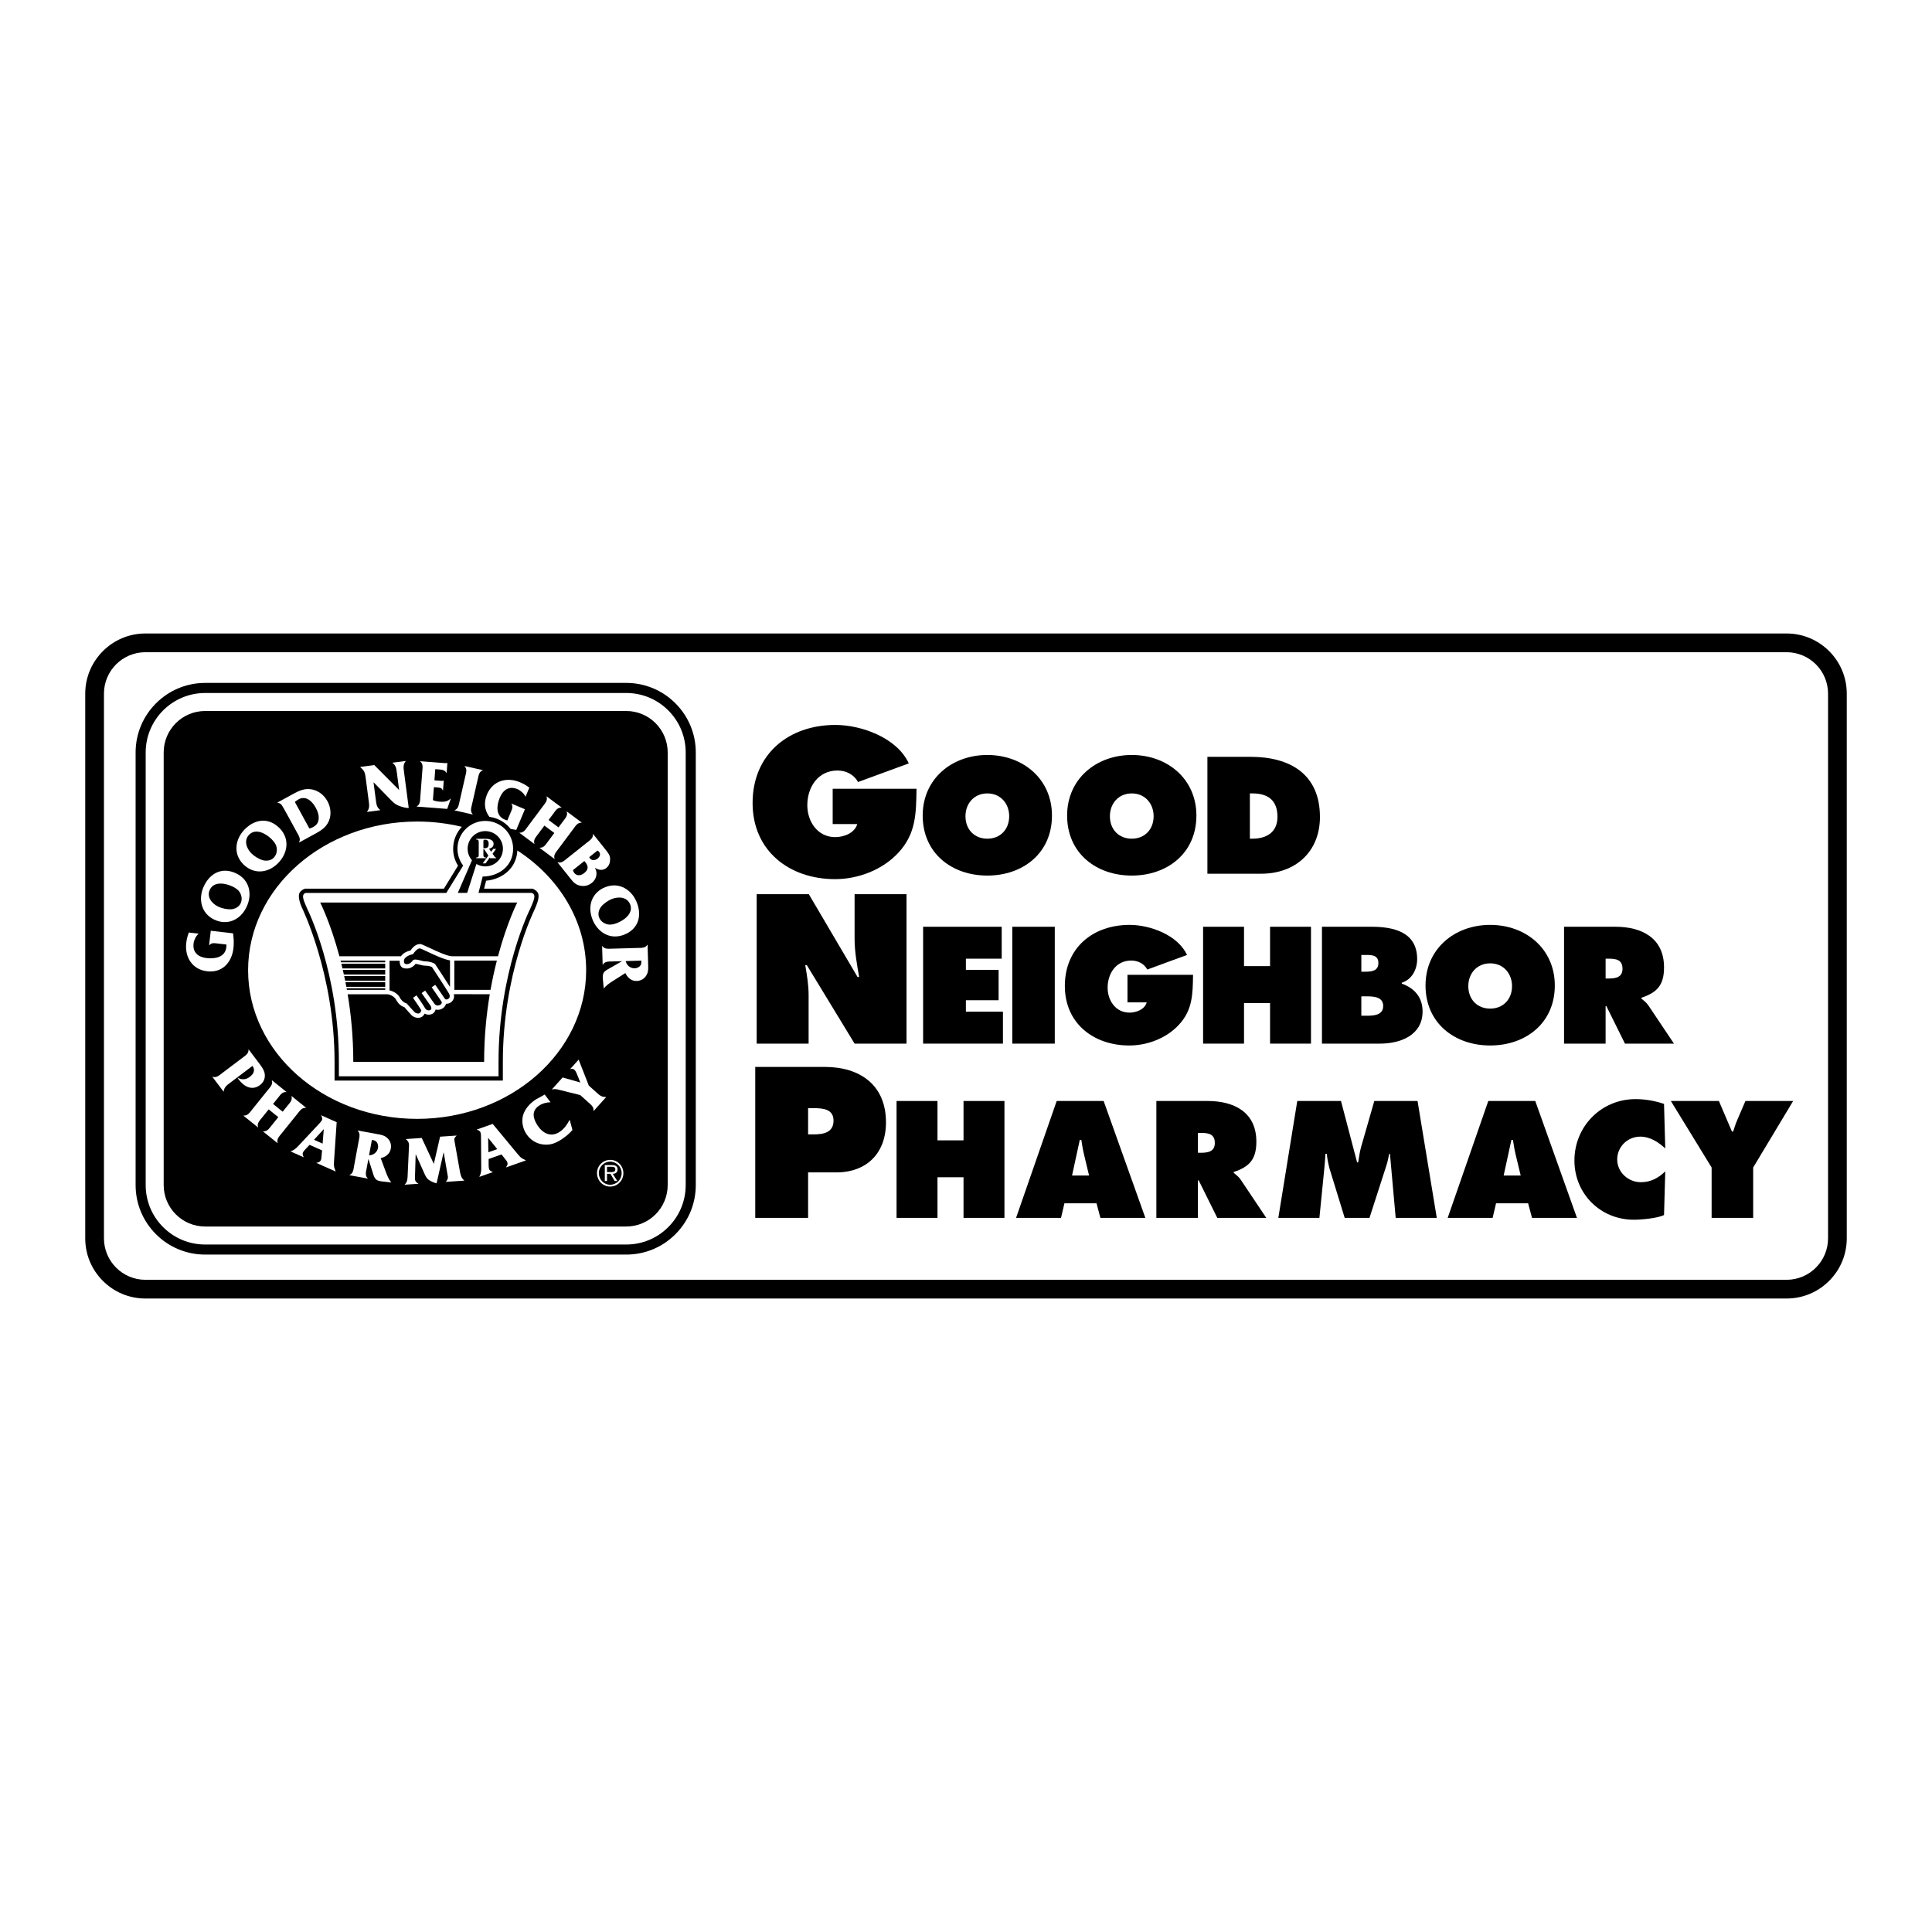<?xml version="1.0" encoding="utf-8"?>
<!-- Generator: Adobe Illustrator 13.0.0, SVG Export Plug-In . SVG Version: 6.00 Build 14948)  -->
<!DOCTYPE svg PUBLIC "-//W3C//DTD SVG 1.0//EN" "http://www.w3.org/TR/2001/REC-SVG-20010904/DTD/svg10.dtd">
<svg version="1.0" id="Layer_1" xmlns="http://www.w3.org/2000/svg" xmlns:xlink="http://www.w3.org/1999/xlink" x="0px" y="0px"
	 width="192.756px" height="192.756px" viewBox="0 0 192.756 192.756" enable-background="new 0 0 192.756 192.756"
	 xml:space="preserve">
<g>
	<polygon fill-rule="evenodd" clip-rule="evenodd" fill="#FFFFFF" points="0,0 192.756,0 192.756,192.756 0,192.756 0,0 	"/>
	<path fill-rule="evenodd" clip-rule="evenodd" d="M182.493,64.962c-1.134-1.134-2.643-1.759-4.247-1.759H14.51
		c-3.312,0-6.006,2.694-6.006,6.005v54.341c0,1.604,0.625,3.111,1.759,4.244c1.134,1.135,2.643,1.76,4.247,1.76h163.736
		c1.604,0,3.113-0.625,4.247-1.76c1.134-1.133,1.759-2.641,1.759-4.244V69.208C184.252,67.604,183.627,66.096,182.493,64.962
		L182.493,64.962z"/>
	<path fill-rule="evenodd" clip-rule="evenodd" fill="#FFFFFF" d="M178.246,127.686c2.286,0,4.139-1.854,4.139-4.137V69.208
		c0-2.285-1.853-4.137-4.139-4.137H14.51c-2.286,0-4.138,1.852-4.138,4.137v54.341c0,2.283,1.853,4.137,4.138,4.137H178.246
		L178.246,127.686z"/>
	<path fill-rule="evenodd" clip-rule="evenodd" d="M62.478,125.17c1.854,0,3.596-0.721,4.907-2.031s2.033-3.053,2.033-4.906V75.074
		c0-1.854-0.722-3.596-2.033-4.907c-1.311-1.31-3.053-2.032-4.907-2.032H20.469c-3.827,0-6.939,3.113-6.939,6.939v43.159
		c0,1.854,0.722,3.596,2.033,4.906s3.053,2.031,4.907,2.031H62.478L62.478,125.17z"/>
	<path fill-rule="evenodd" clip-rule="evenodd" fill="#FFFFFF" d="M62.478,124.166c1.585,0,3.075-0.617,4.196-1.738
		c1.121-1.121,1.738-2.611,1.738-4.195V75.074c0-1.585-0.617-3.075-1.738-4.196c-1.121-1.121-2.611-1.738-4.196-1.738H20.469
		c-3.272,0-5.934,2.662-5.934,5.934v43.159c0,1.584,0.617,3.074,1.738,4.195c1.121,1.121,2.611,1.738,4.196,1.738H62.478
		L62.478,124.166z"/>
	<path fill-rule="evenodd" clip-rule="evenodd" d="M62.478,122.369c2.285,0,4.138-1.852,4.138-4.137V75.074
		c0-2.285-1.853-4.138-4.138-4.138H20.469c-2.285,0-4.138,1.853-4.138,4.138v43.159c0,2.285,1.853,4.137,4.138,4.137H62.478
		L62.478,122.369z"/>
	<path fill-rule="evenodd" clip-rule="evenodd" fill="#FFFFFF" d="M23.249,93.118c0.075,0.488,0.1,0.991,0.042,1.484
		c-0.166,1.424-1.108,2.48-2.629,2.303c-1.472-0.171-2.245-1.407-2.08-2.824c0.042-0.356,0.125-0.714,0.261-1.045l0.952,0.111
		l-0.004,0.034c-0.247,0.207-0.44,0.615-0.48,0.964c-0.104,0.89,0.475,1.347,1.303,1.443c0.843,0.098,1.85-0.083,1.965-1.076
		c0.01-0.089,0.021-0.185,0.011-0.276l-1.014-0.118c-0.308-0.036-0.474-0.042-0.694,0.183l-0.021-0.002l0.168-1.438L23.249,93.118
		L23.249,93.118z"/>
	<path fill-rule="evenodd" clip-rule="evenodd" fill="#FFFFFF" d="M20.358,88.377c0.63-1.304,1.85-1.894,3.215-1.233
		c1.354,0.654,1.623,2.109,1.014,3.37c-0.615,1.272-1.918,1.861-3.229,1.228C20.037,91.102,19.749,89.638,20.358,88.377
		L20.358,88.377z"/>
	<path fill-rule="evenodd" clip-rule="evenodd" d="M23.063,90.719c0.382-0.03,0.768-0.226,0.939-0.58
		c0.159-0.329,0.135-0.708-0.036-1.036c-0.158-0.307-0.454-0.503-0.758-0.65c-0.708-0.342-1.855-0.552-2.266,0.299
		c-0.354,0.732,0.191,1.395,0.831,1.704C22.134,90.63,22.669,90.743,23.063,90.719L23.063,90.719z"/>
	<path fill-rule="evenodd" clip-rule="evenodd" fill="#FFFFFF" d="M24.439,82.721c1.025-1.022,2.371-1.177,3.443-0.104
		c1.062,1.064,0.836,2.527-0.155,3.516c-1,0.999-2.425,1.124-3.453,0.094C23.236,85.187,23.448,83.709,24.439,82.721L24.439,82.721z
		"/>
	<path fill-rule="evenodd" clip-rule="evenodd" d="M26.22,85.825c0.371,0.098,0.8,0.04,1.078-0.238
		c0.259-0.258,0.362-0.624,0.309-0.989c-0.048-0.342-0.263-0.625-0.501-0.864c-0.556-0.557-1.569-1.133-2.238-0.466
		c-0.576,0.575-0.279,1.38,0.222,1.883C25.372,85.433,25.84,85.717,26.22,85.825L26.22,85.825z"/>
	<path fill-rule="evenodd" clip-rule="evenodd" fill="#FFFFFF" d="M28.611,81.195c-0.112-0.206-0.414-0.757-0.54-0.916
		c-0.09-0.107-0.254-0.191-0.393-0.186l-0.009-0.018l1.283-0.701c0.653-0.357,1.248-0.722,2.001-0.638
		c0.753,0.083,1.366,0.557,1.723,1.211c0.321,0.587,0.403,1.328,0.139,1.952c-0.309,0.743-0.931,1.043-1.608,1.414l-1.361,0.744
		l-0.01-0.018c0.194-0.35-0.037-0.671-0.209-0.986L28.611,81.195L28.611,81.195z"/>
	<path fill-rule="evenodd" clip-rule="evenodd" d="M30.865,82.659c0.129-0.023,0.245-0.071,0.354-0.13
		c0.381-0.208,0.56-0.456,0.578-0.898c0.012-0.367-0.119-0.721-0.294-1.041c-0.341-0.624-0.965-1.249-1.71-0.842
		c-0.133,0.073-0.256,0.164-0.376,0.261L30.865,82.659L30.865,82.659z"/>
	<path fill-rule="evenodd" clip-rule="evenodd" fill="#FFFFFF" d="M40.779,80.605c-0.239,0.031-0.638-0.09-0.856-0.166
		c-0.539-0.187-0.7-0.402-1.092-0.796l-1.542-1.578l-0.021,0.003l0.237,1.805c0.052,0.396,0.098,0.696,0.429,0.938l0.003,0.021
		l-1.319,0.173l-0.003-0.021c0.264-0.32,0.231-0.621,0.179-1.018l-0.309-2.359c-0.069-0.526-0.121-0.708-0.543-1.069l-0.003-0.021
		l1.422-0.187l0.002,0.021l2.46,2.474l-0.232-1.771c-0.052-0.396-0.098-0.697-0.429-0.938l-0.002-0.021l1.312-0.172l0.003,0.021
		c-0.257,0.319-0.225,0.621-0.173,1.017L40.779,80.605L40.779,80.605z"/>
	<path fill-rule="evenodd" clip-rule="evenodd" fill="#FFFFFF" d="M43.193,79.828c0.22,0.106,0.474,0.14,0.714,0.158
		c0.385,0.029,0.747-0.005,1.032-0.302l0.034,0.002l-0.354,1.018l-3.045-0.231l0.001-0.021c0.354-0.188,0.334-0.576,0.362-0.934
		l0.195-2.571c0.027-0.357,0.105-0.746-0.216-0.978l0.002-0.021l2.406,0.183c0.103,0.008,0.213,0.016,0.292-0.013l0.02,0.001
		l-0.076,0.997l-0.021-0.001c-0.161-0.337-0.555-0.333-0.893-0.358l-0.22-0.017l-0.084,1.114l0.64,0.048
		c0.096,0.007,0.192,0.008,0.257-0.015l0.034,0.002l-0.073,0.963l-0.035-0.002c-0.076-0.283-0.394-0.279-0.648-0.298l-0.227-0.017
		L43.193,79.828L43.193,79.828z"/>
	<path fill-rule="evenodd" clip-rule="evenodd" fill="#FFFFFF" d="M47.095,80.243c-0.08,0.349-0.212,0.715,0.069,0.999l-0.004,0.021
		l-1.809-0.413l0.004-0.02c0.377-0.133,0.416-0.521,0.495-0.87l0.572-2.508c0.08-0.35,0.214-0.722-0.067-1.006l0.004-0.02
		l1.809,0.412l-0.005,0.021c-0.377,0.133-0.417,0.527-0.497,0.877L47.095,80.243L47.095,80.243z"/>
	<path fill-rule="evenodd" clip-rule="evenodd" fill="#FFFFFF" d="M53.669,83.238c-0.214,0.288-0.488,0.574-0.345,0.947
		l-0.012,0.016l-1.487-1.109l0.012-0.017c0.399,0.031,0.595-0.313,0.81-0.601l1.534-2.056c0.215-0.288,0.488-0.574,0.346-0.947
		l0.012-0.017l1.486,1.109l-0.012,0.017c-0.404-0.035-0.595,0.313-0.81,0.601l-0.47,0.63l0.989,0.738l0.47-0.63
		c0.214-0.287,0.488-0.573,0.345-0.947l0.012-0.016l1.487,1.109l-0.013,0.017c-0.398-0.031-0.595,0.313-0.809,0.601l-1.534,2.056
		c-0.214,0.288-0.488,0.574-0.345,0.947l-0.012,0.016l-1.487-1.109l0.012-0.017c0.399,0.031,0.595-0.313,0.81-0.601l0.647-0.868
		l-0.989-0.738L53.669,83.238L53.669,83.238z"/>
	<path fill-rule="evenodd" clip-rule="evenodd" fill="#FFFFFF" d="M60.453,84.815c0.228,0.286,0.417,0.523,0.419,0.892
		c0.003,0.358-0.101,0.67-0.381,0.894c-0.361,0.288-0.775,0.211-1.14-0.026c0.305,0.515,0.166,1.137-0.304,1.511
		c-0.334,0.266-0.718,0.36-1.141,0.283c-0.486-0.089-0.719-0.371-1.024-0.754l-1.259-1.58l0.016-0.013
		c0.377,0.131,0.649-0.147,0.935-0.375l2.012-1.603c0.281-0.223,0.618-0.431,0.569-0.824l0.016-0.013L60.453,84.815L60.453,84.815z"
		/>
	<path fill-rule="evenodd" clip-rule="evenodd" d="M58.789,85.515c0.02,0.046,0.03,0.082,0.06,0.12
		c0.206,0.259,0.546,0.209,0.778,0.024c0.21-0.168,0.329-0.439,0.144-0.67c-0.042-0.054-0.092-0.094-0.157-0.131L58.789,85.515
		L58.789,85.515z"/>
	<path fill-rule="evenodd" clip-rule="evenodd" d="M57.171,86.804c0.01,0.124,0.047,0.192,0.124,0.289
		c0.279,0.351,0.683,0.259,0.995,0.01c0.41-0.327,0.443-0.661,0.116-1.071l-0.103-0.129L57.171,86.804L57.171,86.804z"/>
	<path fill-rule="evenodd" clip-rule="evenodd" fill="#FFFFFF" d="M63.551,90.08c0.516,1.353,0.108,2.645-1.31,3.185
		c-1.404,0.535-2.648-0.268-3.146-1.576c-0.503-1.321-0.037-2.672,1.323-3.189C61.79,87.976,63.053,88.771,63.551,90.08
		L63.551,90.08z"/>
	<path fill-rule="evenodd" clip-rule="evenodd" d="M59.991,90.44c-0.24,0.298-0.362,0.714-0.222,1.081
		c0.13,0.342,0.421,0.584,0.777,0.685c0.332,0.095,0.677,0.015,0.993-0.105c0.734-0.28,1.674-0.97,1.337-1.853
		c-0.29-0.76-1.146-0.818-1.809-0.564C60.694,89.825,60.245,90.137,59.991,90.44L59.991,90.44z"/>
	<path fill-rule="evenodd" clip-rule="evenodd" fill="#FFFFFF" d="M61.104,95.924c-0.358,0.01-0.753-0.027-0.957,0.316l-0.021,0.001
		l-0.053-1.854l0.021,0c0.223,0.331,0.615,0.272,0.973,0.262l2.564-0.072c0.358-0.01,0.752,0.027,0.957-0.317l0.021,0l0.058,2.04
		c0.009,0.337,0.024,0.613-0.132,0.927c-0.209,0.414-0.568,0.631-1.03,0.645c-0.517,0.014-0.907-0.34-1.112-0.79l-1.349,0.858
		c-0.305,0.195-0.589,0.404-0.808,0.686l-0.089-0.949c-0.041-0.461,0.015-0.684,0.436-0.937l1.479-0.842L61.104,95.924
		L61.104,95.924z"/>
	<path fill-rule="evenodd" clip-rule="evenodd" d="M63.985,95.843l-1.558,0.044c0.088,0.425,0.462,0.731,0.896,0.72
		c0.221-0.006,0.452-0.103,0.578-0.292c0.08-0.12,0.089-0.265,0.085-0.402L63.985,95.843L63.985,95.843z"/>
	<path fill-rule="evenodd" clip-rule="evenodd" fill="#FFFFFF" d="M22.916,108.064c-0.313,0.236-0.557,0.43-0.598,0.832
		l-0.017,0.012l-1.11-1.469l0.017-0.012c0.374,0.141,0.659-0.135,0.944-0.352l2.046-1.545c0.286-0.217,0.628-0.416,0.595-0.814
		l0.017-0.012l0.981,1.299c0.233,0.307,0.542,0.705,0.612,1.084c0.088,0.459-0.089,0.889-0.463,1.17
		c-0.781,0.59-1.582,0.16-2.102-0.527c-0.05-0.066-0.1-0.133-0.139-0.207c0.401,0.232,0.838,0.205,1.207-0.074
		c0.39-0.295,0.595-0.664,0.287-1.105L22.916,108.064L22.916,108.064z"/>
	<path fill-rule="evenodd" clip-rule="evenodd" fill="#FFFFFF" d="M26.127,111.527c-0.225,0.279-0.509,0.555-0.38,0.932
		l-0.013,0.018l-1.444-1.164l0.013-0.016c0.397,0.045,0.606-0.291,0.831-0.57l1.609-1.998c0.225-0.279,0.509-0.555,0.38-0.932
		l0.013-0.018l1.444,1.164l-0.013,0.016c-0.403-0.049-0.606,0.291-0.831,0.57l-0.493,0.611l0.961,0.775l0.493-0.613
		c0.225-0.279,0.509-0.555,0.38-0.932l0.013-0.018l1.444,1.164l-0.013,0.016c-0.397-0.045-0.606,0.291-0.831,0.57l-1.609,1.998
		c-0.225,0.279-0.509,0.555-0.38,0.934l-0.013,0.016l-1.444-1.164l0.013-0.016c0.397,0.045,0.606-0.291,0.831-0.57l0.679-0.844
		l-0.961-0.773L26.127,111.527L26.127,111.527z"/>
	<path fill-rule="evenodd" clip-rule="evenodd" fill="#FFFFFF" d="M30.885,114.221l-0.342,0.361
		c-0.101,0.105-0.257,0.27-0.315,0.402c-0.079,0.176-0.002,0.309,0.07,0.453l-0.009,0.02l-1.291-0.576l0.008-0.018
		c0.337-0.115,0.5-0.26,0.757-0.531l1.989-2.125c0.094-0.109,0.304-0.311,0.363-0.443c0.076-0.17,0.013-0.334-0.076-0.471
		l0.008-0.02l1.543,0.688l-0.255,3.773c-0.028,0.471-0.061,0.629,0.149,1.123l-0.006,0.014l-0.002,0.006l-1.902-0.848l0.008-0.02
		c0.188-0.029,0.34-0.066,0.43-0.27c0.048-0.105,0.049-0.143,0.057-0.262l0.064-0.703L30.885,114.221L30.885,114.221z"/>
	<polygon fill-rule="evenodd" clip-rule="evenodd" points="32.304,112.664 32.297,112.66 31.329,113.717 32.186,114.098 
		32.304,112.664 	"/>
	<path fill-rule="evenodd" clip-rule="evenodd" fill="#FFFFFF" d="M36.581,116.564c-0.065,0.354-0.184,0.73,0.11,1.002l-0.004,0.02
		l-1.824-0.336l0.004-0.02c0.371-0.148,0.395-0.545,0.46-0.896l0.465-2.523c0.065-0.352,0.184-0.73-0.11-1.002l0.004-0.02
		l2.007,0.369c0.332,0.062,0.605,0.105,0.88,0.324c0.36,0.291,0.497,0.688,0.414,1.141c-0.094,0.51-0.522,0.816-1.004,0.924
		l0.558,1.498c0.127,0.338,0.271,0.66,0.501,0.934l-0.947-0.111c-0.459-0.057-0.665-0.158-0.825-0.623l-0.514-1.623L36.581,116.564
		L36.581,116.564z"/>
	<path fill-rule="evenodd" clip-rule="evenodd" d="M37.103,113.73l-0.282,1.531c0.435,0.004,0.812-0.299,0.891-0.725
		c0.04-0.217-0.006-0.465-0.165-0.627c-0.101-0.104-0.24-0.143-0.376-0.168L37.103,113.73L37.103,113.73z"/>
	<path fill-rule="evenodd" clip-rule="evenodd" fill="#FFFFFF" d="M43.903,113.428l-0.001-0.021l1.644-0.111l0.001,0.02
		c-0.155,0.162-0.253,0.238-0.209,0.484l0.526,2.957c0.068,0.383,0.128,0.766,0.449,1.014l0.001,0.02l-1.816,0.125l-0.001-0.021
		c0.109-0.125,0.22-0.318,0.187-0.504l-0.412-2.396h-0.021l-0.69,3.061c-0.238-0.039-0.467-0.154-0.675-0.271
		c-0.337-0.191-0.44-0.475-0.595-0.816l-0.799-1.783h-0.021l-0.072,2.391c-0.004,0.234,0.132,0.418,0.339,0.508l0.001,0.021
		l-1.355,0.092l-0.001-0.02c0.286-0.27,0.276-0.613,0.292-0.988l0.133-2.912c0.009-0.264-0.108-0.463-0.305-0.615l-0.001-0.02
		l1.582-0.109l0.001,0.021l1.198,2.566L43.903,113.428L43.903,113.428z"/>
	<path fill-rule="evenodd" clip-rule="evenodd" fill="#FFFFFF" d="M48.751,115.633l0,0.498c0,0.145,0,0.371,0.048,0.508
		c0.064,0.184,0.211,0.225,0.363,0.281l0.007,0.02l-1.333,0.473l-0.007-0.02c0.167-0.316,0.185-0.533,0.184-0.906l-0.021-2.912
		c-0.007-0.143,0.007-0.434-0.041-0.57c-0.062-0.176-0.22-0.25-0.38-0.289l-0.007-0.02l1.592-0.564l2.413,2.914
		c0.303,0.361,0.388,0.498,0.881,0.713l0.005,0.012l0.002,0.008l-1.963,0.693l-0.007-0.02c0.115-0.15,0.2-0.283,0.126-0.49
		c-0.039-0.111-0.063-0.139-0.139-0.229l-0.438-0.555L48.751,115.633L48.751,115.633z"/>
	<polygon fill-rule="evenodd" clip-rule="evenodd" points="48.708,113.527 48.702,113.529 48.726,114.961 49.609,114.648 
		48.708,113.527 	"/>
	<path fill-rule="evenodd" clip-rule="evenodd" fill="#FFFFFF" d="M54.926,109.975c-0.408,0-0.812,0.115-1.156,0.346
		c-0.783,0.529-0.582,1.309-0.116,2c0.532,0.789,1.347,1.17,2.199,0.596c0.446-0.301,0.74-0.74,0.984-1.203l0.276,1.027
		c-0.302,0.354-0.662,0.646-1.045,0.904c-0.583,0.393-1.14,0.627-1.864,0.541c-0.691-0.074-1.288-0.455-1.681-1.037
		c-0.354-0.527-0.505-1.23-0.344-1.855c0.184-0.664,0.691-1.207,1.252-1.584l0.914-0.508L54.926,109.975L54.926,109.975z"/>
	<path fill-rule="evenodd" clip-rule="evenodd" fill="#FFFFFF" d="M59.523,109.008c0.297,0.268,0.527,0.467,0.936,0.436l0.015,0.014
		l-1.25,1.389l-0.016-0.016c0.067-0.393-0.262-0.625-0.528-0.865l-0.789-0.711l-2.122-0.527c-0.242-0.061-0.454-0.104-0.685-0.033
		l-0.015-0.014l1.07-1.189l0.016,0.014L57.898,108l-0.326-0.814c-0.051-0.129-0.14-0.338-0.248-0.436
		c-0.138-0.125-0.256-0.137-0.414-0.086l-0.016-0.014l0.831-0.922l0.016,0.014l1.003,2.564L59.523,109.008L59.523,109.008z"/>
	<path fill-rule="evenodd" clip-rule="evenodd" fill="#FFFFFF" d="M51.618,84.854c-0.039,0.78-0.337,1.474-0.875,2.012
		c-0.572,0.572-1.377,0.928-2.245,1.001l-0.203,0.794h4.833c0.285,0.1,0.488,0.304,0.549,0.444c0.186,0.424-0.119,1.125-0.37,1.702
		c0,0,0-0.001,0.001-0.003c0.001-0.003,0.001-0.002,0,0c0,0.001-0.001,0.001-0.001,0.003c-0.031,0.062-3.138,6.336-3.138,15.136
		v1.867H33.38v-1.867c0-8.787-3.264-15.407-3.295-15.468c-0.178-0.436-0.361-1.031-0.212-1.37c0.061-0.14,0.264-0.345,0.549-0.444
		h13.866l1.408-2.291c-0.318-0.508-0.486-1.086-0.486-1.69c0-0.846,0.33-1.617,0.867-2.19c-1.421-0.342-2.916-0.525-4.46-0.525
		c-9.313,0-16.864,6.641-16.864,14.832c0,8.192,7.55,14.833,16.864,14.833s16.864-6.641,16.864-14.833
		C58.481,91.898,55.78,87.554,51.618,84.854L51.618,84.854z"/>
	<path fill-rule="evenodd" clip-rule="evenodd" fill="#FFFFFF" d="M50.686,82.412c0.09,0.09,0.171,0.185,0.249,0.283
		c0.19,0.042,0.381,0.078,0.572,0.103l0.865-2.06l-1.335-0.561l-0.008,0.019c0.154,0.274,0.103,0.432-0.017,0.719l-0.396,0.94
		c-0.091-0.016-0.18-0.053-0.262-0.088c-0.922-0.387-0.816-1.405-0.487-2.187c0.323-0.77,0.922-1.198,1.749-0.851
		c0.324,0.136,0.662,0.435,0.793,0.729l0.031,0.013l0.372-0.884c-0.28-0.222-0.602-0.402-0.932-0.541
		c-1.316-0.553-2.717-0.154-3.292,1.212c-0.361,0.858-0.221,1.637,0.239,2.241C49.528,81.59,50.178,81.904,50.686,82.412
		L50.686,82.412z"/>
	<path fill-rule="evenodd" clip-rule="evenodd" fill="#FFFFFF" d="M53.057,89.086h-5.318l0.419-1.632
		c-0.02-0.001-0.039-0.002,0-0.002c1.534,0,3.036-0.999,3.036-2.771c0-1.534-1.243-2.777-2.777-2.777
		c-1.533,0-2.776,1.243-2.776,2.777c0,0.632,0.213,1.212,0.568,1.679l-1.681,2.727H30.494c-0.522,0.182-0.145,0.861,0.171,1.612
		c0.055,0.11,3.146,6.339,3.146,15.246v1.436h15.927v-1.436c0-8.94,3.116-15.186,3.148-15.248l0.004-0.009
		C53.205,89.94,53.575,89.267,53.057,89.086L53.057,89.086z"/>
	<path fill-rule="evenodd" clip-rule="evenodd" d="M44.898,95.819c-0.607-0.097-1.551-0.54-2.264-0.875
		c-0.305-0.144-0.649-0.306-0.74-0.326c-0.28,0.008-0.608,0.438-0.685,0.577c0,0,0,0,0,0c-0.008,0.001-0.91,0.169-0.91,0.691
		c0,0.219,0.086,0.312,0.312,0.312c0.152,0,0.385-0.105,0.539-0.335c0.141-0.21,0.447-0.131,0.871-0.022
		c0.107,0.027,0.27,0.069,0.315,0.07c0.668,0,1.026,0.232,1.062,0.256c0.047,0.071,0.992,1.496,1.5,2.304V95.819L44.898,95.819z"/>
	<path fill-rule="evenodd" clip-rule="evenodd" d="M44.383,99.646c0.067,0.1,0.222,0.088,0.334,0.02
		c0.067-0.043,0.271-0.207,0.067-0.559c-0.302-0.518-1.487-2.321-1.688-2.626c-0.082-0.04-0.327-0.14-0.759-0.14
		c-0.095,0-0.222-0.032-0.423-0.083c-0.126-0.032-0.347-0.089-0.45-0.095c-0.215,0.284-0.542,0.466-0.852,0.466
		c-0.331,0-0.743-0.032-0.743-0.774h-1.005v2.956c0.341,0.074,0.851,0.309,1.078,0.809c0.002,0.006,0.269,0.418,0.635,0.492
		c0.004,0.004,0.509,0.59,0.81,0.891c0.041,0.039,0.249,0.15,0.417,0.105c0.04-0.01,0.161-0.043,0.229-0.297l0.012,0.004
		c-0.242-0.418-0.835-1.25-0.841-1.26l0.351-0.25c0.025,0.035,0.626,0.879,0.874,1.311c0.106,0.186,0.362,0.232,0.511,0.15
		c0.153-0.084,0.101-0.268,0.026-0.41l-0.901-1.279l0.353-0.248l0.909,1.293l0.008,0.01l0.001,0.002
		c0.102,0.16,0.25,0.189,0.357,0.184c0.155-0.006,0.308-0.09,0.363-0.199c0.036-0.072,0.026-0.148-0.031-0.232
		c-0.377-0.564-0.949-1.375-0.955-1.383l0.353-0.25C43.427,98.26,44.002,99.076,44.383,99.646L44.383,99.646z"/>
	<path fill-rule="evenodd" clip-rule="evenodd" d="M38.433,98.598H34.58c0.01,0.055,0.02,0.107,0.03,0.162h3.823V98.598
		L38.433,98.598z"/>
	<path fill-rule="evenodd" clip-rule="evenodd" d="M40.006,95.408c0.241-0.381,0.734-0.529,0.95-0.577
		c0.128-0.197,0.47-0.645,0.949-0.645c0.119,0,0.291,0.074,0.913,0.367c0.723,0.34,1.816,0.854,2.295,0.854h4.572
		c0.905-3.377,1.92-5.364,1.92-5.364H31.944c0,0,1.015,1.987,1.92,5.364H40.006L40.006,95.408z"/>
	<path fill-rule="evenodd" clip-rule="evenodd" d="M48.939,98.76c0.188-1.057,0.406-2.033,0.633-2.921h-4.244v2.921H48.939
		L48.939,98.76z"/>
	<path fill-rule="evenodd" clip-rule="evenodd" d="M38.433,97.986h-3.969c0.03,0.154,0.061,0.311,0.09,0.469h3.879V97.986
		L38.433,97.986z"/>
	<path fill-rule="evenodd" clip-rule="evenodd" d="M38.433,96.153h-4.377c0.038,0.153,0.075,0.31,0.112,0.468h4.265V96.153
		L38.433,96.153z"/>
	<path fill-rule="evenodd" clip-rule="evenodd" d="M45.279,99.191c0.091,0.375-0.08,0.682-0.334,0.84
		c-0.143,0.09-0.3,0.125-0.448,0.115c-0.011,0.055-0.03,0.111-0.058,0.164c-0.125,0.248-0.417,0.424-0.728,0.438
		c-0.089,0.004-0.174-0.006-0.254-0.027c-0.038,0.199-0.166,0.342-0.31,0.422c-0.22,0.121-0.527,0.121-0.778-0.012
		c-0.124,0.25-0.307,0.354-0.454,0.393c-0.331,0.09-0.693-0.076-0.833-0.217c-0.262-0.262-0.612-0.676-0.735-0.822
		c-0.522-0.148-0.779-0.648-0.793-0.678c-0.192-0.422-0.718-0.607-0.905-0.607h-3.963c0.335,2.002,0.562,4.271,0.562,6.744h13.053
		c0-2.477,0.228-4.748,0.564-6.752H45.279L45.279,99.191z"/>
	<path fill-rule="evenodd" clip-rule="evenodd" d="M38.433,95.839h-4.456c0.015,0.056,0.029,0.113,0.043,0.17h4.413V95.839
		L38.433,95.839z"/>
	<path fill-rule="evenodd" clip-rule="evenodd" d="M38.433,96.764h-4.231c0.036,0.153,0.07,0.31,0.104,0.467h4.126V96.764
		L38.433,96.764z"/>
	<path fill-rule="evenodd" clip-rule="evenodd" d="M38.433,97.375h-4.095c0.033,0.154,0.065,0.311,0.097,0.469h3.998V97.375
		L38.433,97.375z"/>
	<path fill-rule="evenodd" clip-rule="evenodd" d="M45.675,89.086h0.934l0.923-2.885c0.26,0.152,0.562,0.24,0.885,0.24
		c0.973,0,1.761-0.788,1.761-1.761c0-0.972-0.788-1.761-1.761-1.761c-0.972,0-1.761,0.789-1.761,1.761
		c0,0.441,0.164,0.843,0.431,1.152L45.675,89.086L45.675,89.086z"/>
	<path fill-rule="evenodd" clip-rule="evenodd" fill="#FFFFFF" d="M49.143,85.176l0.352-0.484h-0.284l-0.208,0.286l-0.209-0.296
		c0.155-0.049,0.451-0.138,0.451-0.491c0-0.482-0.609-0.505-0.81-0.505H47.51v0.071c0.164,0.012,0.253,0.017,0.253,0.265v1.269
		c0,0.233-0.058,0.241-0.253,0.264v0.072h0.971v-0.072c-0.19-0.026-0.253-0.034-0.253-0.264v-0.563h0.078l0.418,0.633l-0.567,0.78
		h0.284l0.419-0.576l0.04,0.061h0.589v-0.072c-0.035,0-0.078-0.003-0.118-0.055L49.143,85.176L49.143,85.176z"/>
	<path fill-rule="evenodd" clip-rule="evenodd" d="M48.229,84.635v-0.732c0.015-0.089,0.02-0.121,0.178-0.121
		c0.23,0,0.348,0.124,0.348,0.414C48.754,84.569,48.604,84.632,48.229,84.635L48.229,84.635z"/>
	<path fill-rule="evenodd" clip-rule="evenodd" fill="#FFFFFF" d="M59.562,117.043c0-0.74,0.597-1.322,1.326-1.322
		c0.726,0,1.307,0.598,1.307,1.33c0,0.74-0.593,1.334-1.322,1.334C60.14,118.385,59.562,117.775,59.562,117.043L59.562,117.043z"/>
	<path fill-rule="evenodd" clip-rule="evenodd" d="M62.021,117.043c0-0.635-0.52-1.145-1.147-1.145
		c-0.617,0-1.129,0.521-1.129,1.141c0,0.633,0.493,1.164,1.125,1.164C61.509,118.203,62.021,117.691,62.021,117.043L62.021,117.043z
		"/>
	<path fill-rule="evenodd" clip-rule="evenodd" fill="#FFFFFF" d="M61.586,117.83h-0.26l-0.423-0.717h-0.341v0.717h-0.221v-1.59
		h0.706c0.302,0,0.566,0.07,0.566,0.436c0,0.297-0.198,0.43-0.477,0.438L61.586,117.83L61.586,117.83z"/>
	<path fill-rule="evenodd" clip-rule="evenodd" d="M60.97,116.939c0.198,0,0.423-0.023,0.423-0.279c0-0.229-0.217-0.252-0.396-0.252
		h-0.435v0.531H60.97L60.97,116.939z"/>
	<path fill-rule="evenodd" clip-rule="evenodd" d="M91.441,78.694c-0.039,2.433-0.039,4.469-1.799,6.368
		c-1.582,1.721-4.014,2.65-6.328,2.65c-4.549,0-8.227-2.808-8.227-7.594c0-4.864,3.579-7.791,8.266-7.791
		c2.591,0,6.15,1.285,7.317,3.836l-5.062,1.859c-0.415-0.751-1.187-1.147-2.056-1.147c-1.938,0-3.006,1.661-3.006,3.461
		c0,1.641,1.028,3.184,2.788,3.184c0.85,0,1.938-0.396,2.195-1.305h-2.452v-3.52H91.441L91.441,78.694z"/>
	<path fill-rule="evenodd" clip-rule="evenodd" d="M104.955,81.371c0,3.743-2.893,5.985-6.449,5.985
		c-3.557,0-6.449-2.242-6.449-5.985c0-3.666,2.907-6.047,6.449-6.047S104.955,77.705,104.955,81.371L104.955,81.371z"/>
	<path fill-rule="evenodd" clip-rule="evenodd" fill="#FFFFFF" d="M96.325,81.433c0,1.33,0.897,2.243,2.181,2.243
		c1.283,0,2.181-0.913,2.181-2.243c0-1.237-0.835-2.273-2.181-2.273S96.325,80.195,96.325,81.433L96.325,81.433z"/>
	<path fill-rule="evenodd" clip-rule="evenodd" d="M119.365,81.371c0,3.743-2.893,5.985-6.449,5.985c-3.558,0-6.45-2.242-6.45-5.985
		c0-3.666,2.908-6.047,6.45-6.047C116.457,75.324,119.365,77.705,119.365,81.371L119.365,81.371z"/>
	<path fill-rule="evenodd" clip-rule="evenodd" fill="#FFFFFF" d="M110.735,81.433c0,1.33,0.896,2.243,2.181,2.243
		c1.283,0,2.181-0.913,2.181-2.243c0-1.237-0.835-2.273-2.181-2.273S110.735,80.195,110.735,81.433L110.735,81.433z"/>
	<path fill-rule="evenodd" clip-rule="evenodd" d="M120.463,75.509h4.314c3.913,0,6.914,1.717,6.914,6.001
		c0,3.464-2.444,5.661-5.862,5.661h-5.366V75.509L120.463,75.509z"/>
	<path fill-rule="evenodd" clip-rule="evenodd" fill="#FFFFFF" d="M124.7,83.675h0.264c1.407,0,2.489-0.65,2.489-2.181
		c0-1.639-0.943-2.335-2.489-2.335H124.7V83.675L124.7,83.675z"/>
	<path fill-rule="evenodd" clip-rule="evenodd" d="M75.494,89.213h5.201l4.865,8.265h0.158c-0.218-1.245-0.455-2.53-0.455-3.796
		v-4.469h5.181v14.91h-5.181l-4.766-7.831h-0.158c0.178,1.028,0.336,1.997,0.336,2.987v4.844h-5.181V89.213L75.494,89.213z"/>
	<polygon fill-rule="evenodd" clip-rule="evenodd" points="92.099,92.462 99.94,92.462 99.94,95.648 96.367,95.648 96.367,96.762 
		99.631,96.762 99.631,99.793 96.367,99.793 96.367,100.938 100.063,100.938 100.063,104.123 92.099,104.123 92.099,92.462 	"/>
	<polygon fill-rule="evenodd" clip-rule="evenodd" points="100.997,92.462 105.235,92.462 105.235,104.123 100.997,104.123 
		100.997,92.462 	"/>
	<path fill-rule="evenodd" clip-rule="evenodd" d="M119.03,97.256c-0.031,1.902-0.031,3.496-1.407,4.98
		c-1.237,1.346-3.14,2.072-4.949,2.072c-3.558,0-6.434-2.195-6.434-5.939c0-3.804,2.799-6.093,6.465-6.093
		c2.025,0,4.81,1.005,5.722,3l-3.959,1.454c-0.325-0.587-0.928-0.897-1.608-0.897c-1.516,0-2.351,1.299-2.351,2.708
		c0,1.283,0.804,2.488,2.181,2.488c0.665,0,1.516-0.309,1.717-1.02h-1.918v-2.754H119.03L119.03,97.256z"/>
	<polygon fill-rule="evenodd" clip-rule="evenodd" points="120.033,92.462 124.116,92.462 124.116,96.39 126.714,96.39 
		126.714,92.462 130.797,92.462 130.797,104.123 126.714,104.123 126.714,100.072 124.116,100.072 124.116,104.123 120.033,104.123 
		120.033,92.462 	"/>
	<path fill-rule="evenodd" clip-rule="evenodd" d="M131.893,92.462h4.935c2.258,0,4.562,0.542,4.562,3.232
		c0,1.021-0.511,2.026-1.531,2.351v0.094c1.268,0.447,2.072,1.375,2.072,2.768c0,2.398-2.228,3.217-4.269,3.217h-5.77V92.462
		L131.893,92.462z"/>
	<path fill-rule="evenodd" clip-rule="evenodd" fill="#FFFFFF" d="M136.208,96.947c0.619,0,1.314-0.062,1.314-0.866
		c0-0.866-0.788-0.804-1.407-0.804h-0.294v1.67H136.208L136.208,96.947z"/>
	<path fill-rule="evenodd" clip-rule="evenodd" fill="#FFFFFF" d="M135.821,101.34h0.479c0.696,0,1.701-0.016,1.701-0.975
		c0-0.975-1.082-0.959-1.763-0.959h-0.418V101.34L135.821,101.34z"/>
	<path fill-rule="evenodd" clip-rule="evenodd" d="M155.123,98.324c0,3.742-2.893,5.984-6.449,5.984
		c-3.558,0-6.449-2.242-6.449-5.984c0-3.666,2.907-6.048,6.449-6.048S155.123,94.658,155.123,98.324L155.123,98.324z"/>
	<path fill-rule="evenodd" clip-rule="evenodd" fill="#FFFFFF" d="M146.493,98.385c0,1.33,0.896,2.244,2.181,2.244
		c1.283,0,2.181-0.914,2.181-2.244c0-1.236-0.835-2.272-2.181-2.272S146.493,97.148,146.493,98.385L146.493,98.385z"/>
	<path fill-rule="evenodd" clip-rule="evenodd" d="M156.046,92.462h5.12c2.629,0,4.855,1.114,4.855,4.052
		c0,1.763-0.681,2.505-2.258,3.031v0.094c0.217,0.17,0.479,0.355,0.712,0.695l2.536,3.789h-4.888l-1.855-3.742h-0.077v3.742h-4.146
		V92.462L156.046,92.462z"/>
	<path fill-rule="evenodd" clip-rule="evenodd" fill="#FFFFFF" d="M160.191,97.627h0.294c0.695,0,1.392-0.107,1.392-0.974
		c0-0.897-0.635-1.005-1.361-1.005h-0.324V97.627L160.191,97.627z"/>
	<path fill-rule="evenodd" clip-rule="evenodd" d="M75.351,106.447h6.931c3.516,0,6.112,1.797,6.112,5.531
		c0,3.076-1.917,4.994-4.974,4.994h-2.796v4.535h-5.273V106.447L75.351,106.447z"/>
	<path fill-rule="evenodd" clip-rule="evenodd" fill="#FFFFFF" d="M80.624,113.178h0.539c0.959,0,1.998-0.16,1.998-1.379
		c0-1.178-1.119-1.238-2.017-1.238h-0.52V113.178L80.624,113.178z"/>
	<polygon fill-rule="evenodd" clip-rule="evenodd" points="89.45,109.846 93.533,109.846 93.533,113.773 96.131,113.773 
		96.131,109.846 100.214,109.846 100.214,121.508 96.131,121.508 96.131,117.455 93.533,117.455 93.533,121.508 89.45,121.508 
		89.45,109.846 	"/>
	<polygon fill-rule="evenodd" clip-rule="evenodd" points="105.858,121.508 101.373,121.508 105.426,109.846 110.111,109.846 
		114.272,121.508 109.787,121.508 109.4,120.053 106.198,120.053 105.858,121.508 	"/>
	<path fill-rule="evenodd" clip-rule="evenodd" fill="#FFFFFF" d="M108.657,117.285l-0.494-2.057
		c-0.124-0.496-0.201-1.006-0.278-1.5h-0.155l-0.772,3.557H108.657L108.657,117.285z"/>
	<path fill-rule="evenodd" clip-rule="evenodd" d="M115.372,109.846h5.119c2.629,0,4.856,1.113,4.856,4.053
		c0,1.762-0.681,2.506-2.258,3.031v0.092c0.216,0.17,0.479,0.355,0.711,0.697l2.537,3.789h-4.888l-1.855-3.742h-0.078v3.742h-4.145
		V109.846L115.372,109.846z"/>
	<path fill-rule="evenodd" clip-rule="evenodd" fill="#FFFFFF" d="M119.517,115.012h0.294c0.696,0,1.393-0.107,1.393-0.975
		c0-0.896-0.635-1.006-1.361-1.006h-0.325V115.012L119.517,115.012z"/>
	<path fill-rule="evenodd" clip-rule="evenodd" d="M129.429,109.846h4.362l1.607,6.125h0.108c0.078-0.51,0.155-1.051,0.294-1.547
		l1.314-4.578h4.315l1.918,11.662h-4.099l-0.572-6.389h-0.077c-0.077,0.387-0.154,0.789-0.278,1.16l-1.687,5.229h-2.474
		l-1.517-4.934c-0.123-0.496-0.231-0.959-0.263-1.455h-0.139c-0.031,0.465-0.062,0.943-0.108,1.408l-0.495,4.98h-4.099
		L129.429,109.846L129.429,109.846z"/>
	<polygon fill-rule="evenodd" clip-rule="evenodd" points="148.92,121.508 144.436,121.508 148.487,109.846 153.174,109.846 
		157.334,121.508 152.849,121.508 152.462,120.053 149.261,120.053 148.92,121.508 	"/>
	<path fill-rule="evenodd" clip-rule="evenodd" fill="#FFFFFF" d="M151.72,117.285l-0.495-2.057c-0.124-0.496-0.201-1.006-0.278-1.5
		h-0.154l-0.773,3.557H151.72L151.72,117.285z"/>
	<path fill-rule="evenodd" clip-rule="evenodd" d="M166.143,114.578c-0.68-0.633-1.53-1.176-2.489-1.176
		c-1.269,0-2.305,1.006-2.305,2.273c0,1.285,1.098,2.273,2.366,2.273c0.975,0,1.748-0.416,2.428-1.082l-0.123,4.361
		c-0.681,0.326-2.258,0.465-3.016,0.465c-3.326,0-5.924-2.584-5.924-5.908c0-3.402,2.676-6.125,6.094-6.125
		c0.958,0,1.948,0.17,2.846,0.48L166.143,114.578L166.143,114.578z"/>
	<path fill-rule="evenodd" clip-rule="evenodd" d="M171.495,109.846l1.3,3.047h0.123c0.124-0.371,0.232-0.742,0.387-1.098
		l0.836-1.949h4.763l-3.989,6.635v5.027h-4.146v-5.027l-4.067-6.635H171.495L171.495,109.846z"/>
</g>
</svg>
